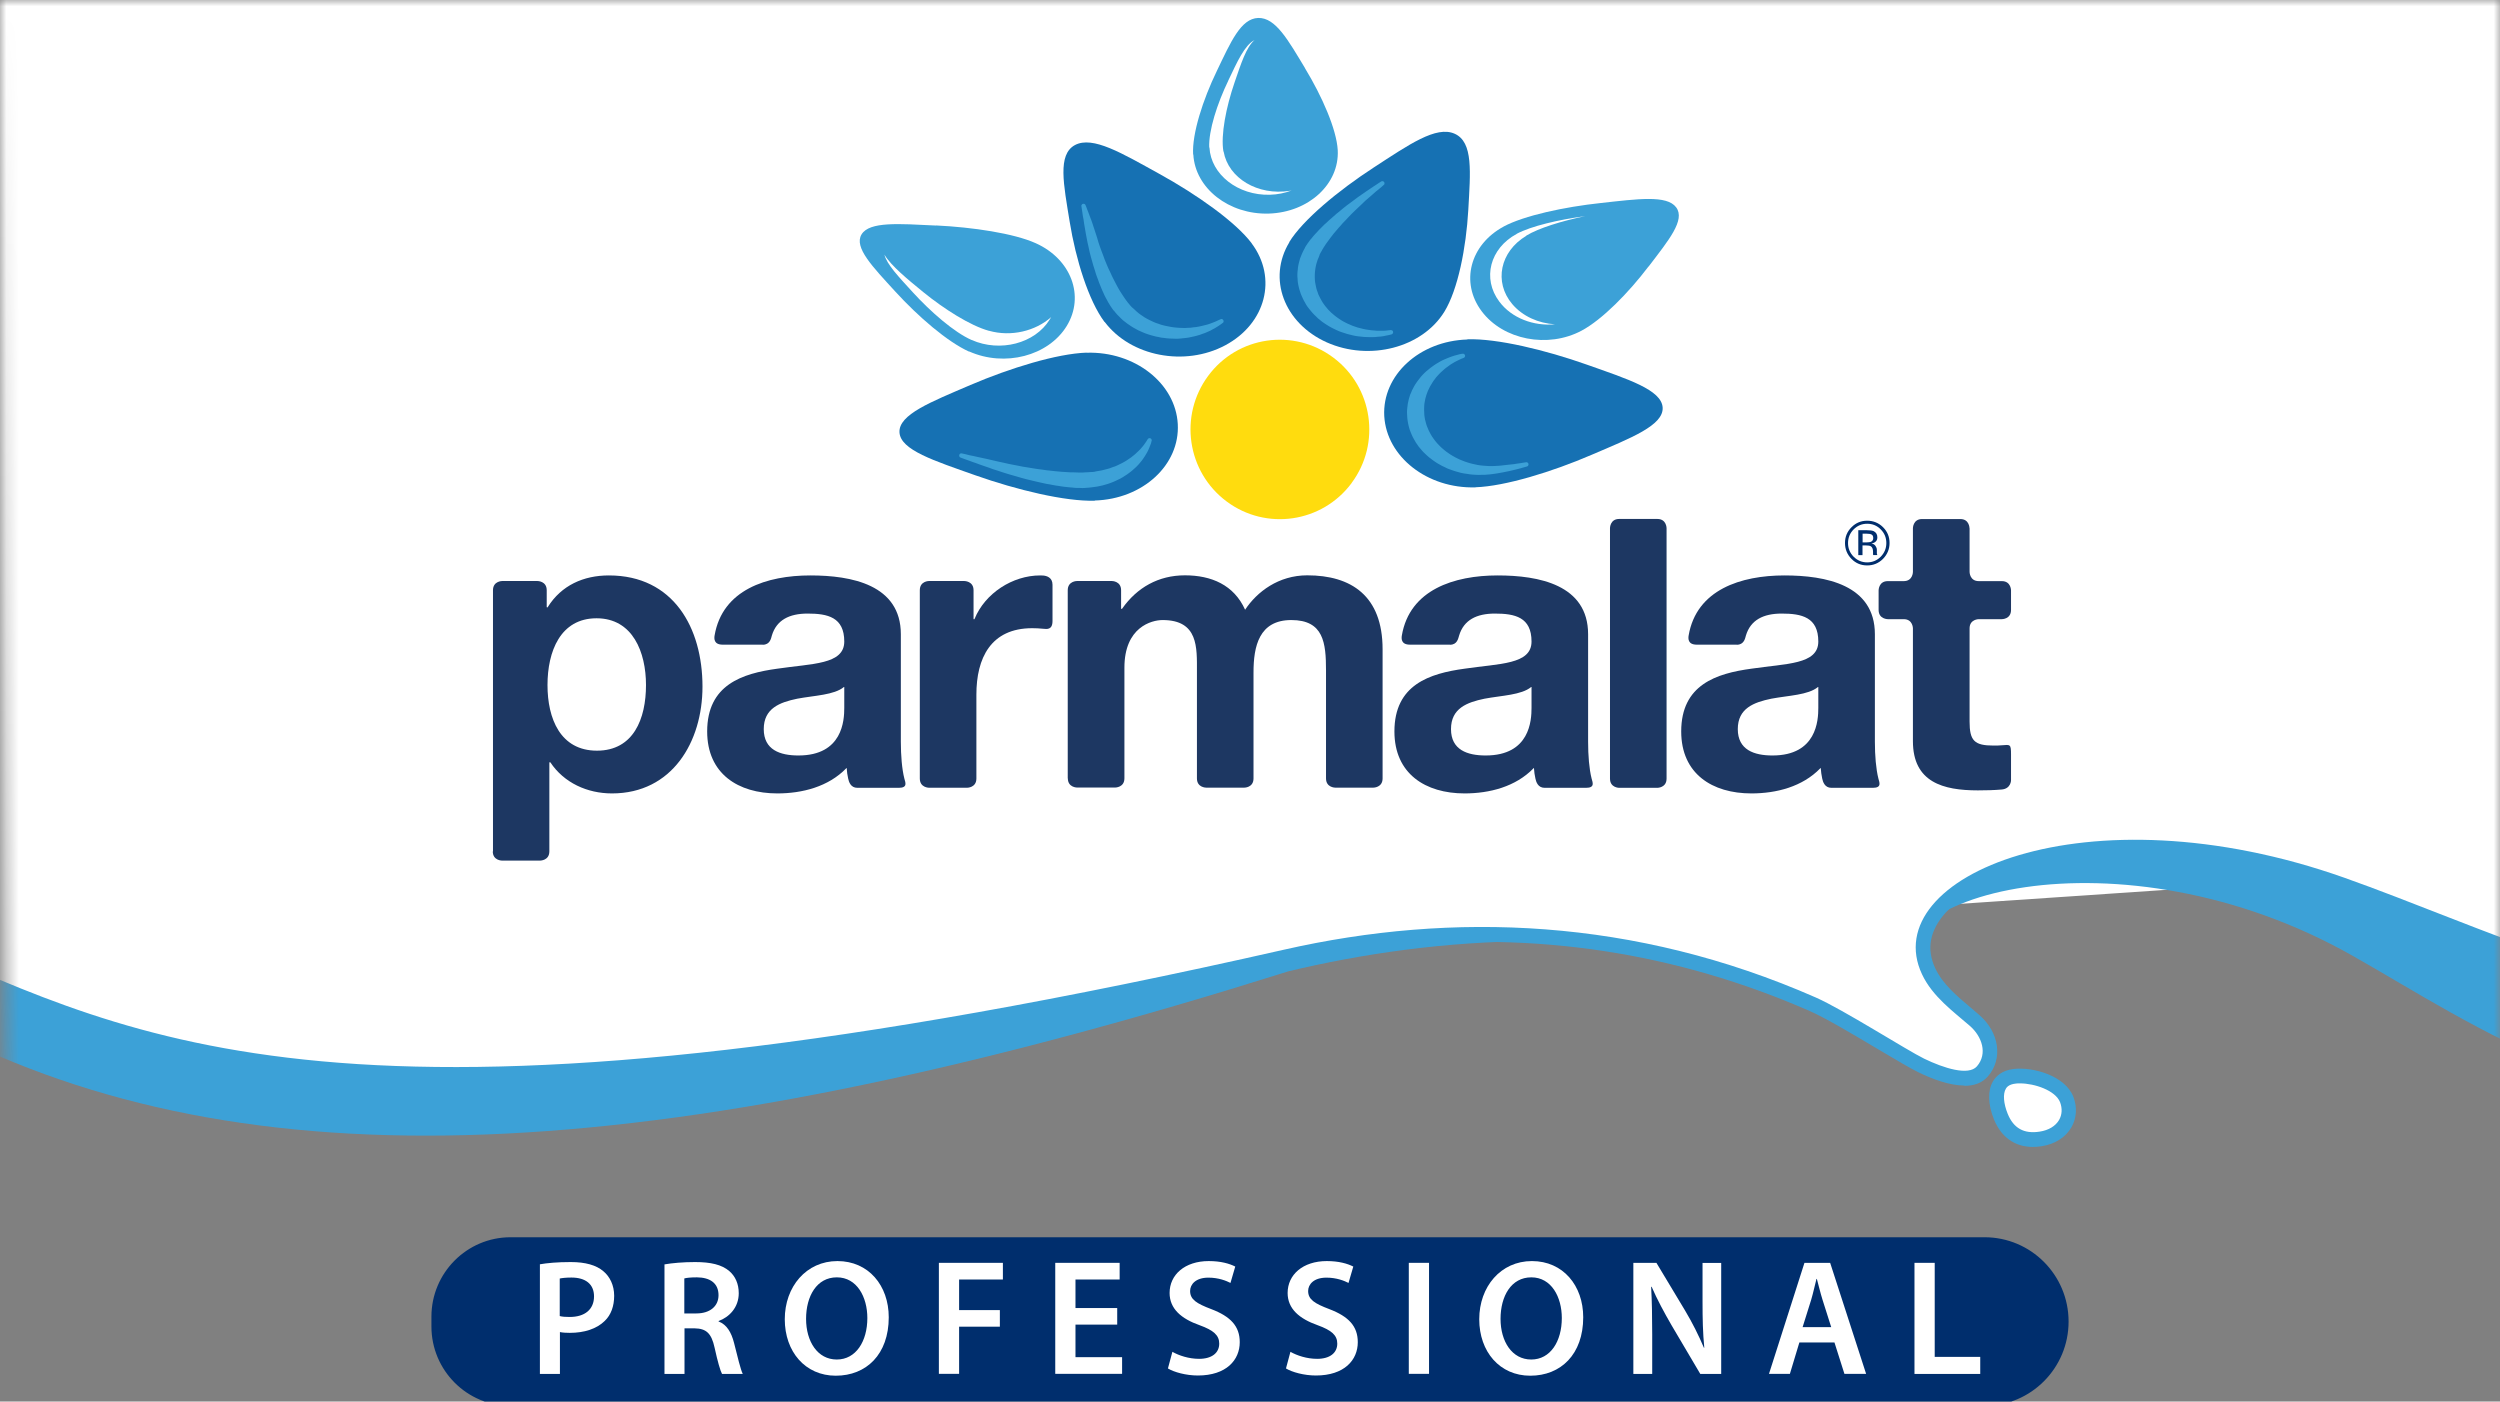 <svg width="198" height="111" viewBox="0 0 198 111" fill="none" xmlns="http://www.w3.org/2000/svg">
<rect x="0" y="0" width="198" height="111" fill="#808080" stroke="none"/>
<path d="M40.438 97.99H157.176C160.852 97.99 163.832 100.98 163.832 104.669C163.832 108.358 160.852 111.348 157.176 111.348H40.438C36.978 111.348 34.169 108.529 34.169 105.057V104.281C34.169 100.809 36.978 97.99 40.438 97.99Z" fill="#002E6D"/>
<path d="M42.752 100.133C43.332 100.032 44.13 99.955 45.205 99.955C46.374 99.955 47.225 100.203 47.782 100.677C48.301 101.104 48.642 101.795 48.642 102.626C48.642 103.457 48.386 104.148 47.898 104.614C47.256 105.251 46.266 105.562 45.128 105.562C44.826 105.562 44.563 105.546 44.346 105.5V108.816H42.76V100.133H42.752ZM44.339 104.234C44.54 104.288 44.795 104.304 45.12 104.304C46.32 104.304 47.047 103.706 47.047 102.673C47.047 101.702 46.374 101.182 45.26 101.182C44.818 101.182 44.501 101.221 44.331 101.259V104.226L44.339 104.234Z" fill="white"/>
<path d="M52.619 100.141C53.23 100.032 54.12 99.955 55.049 99.955C56.303 99.955 57.162 100.164 57.75 100.661C58.23 101.065 58.509 101.671 58.509 102.424C58.509 103.558 57.742 104.327 56.914 104.622V104.661C57.549 104.902 57.92 105.508 58.137 106.362C58.416 107.465 58.656 108.474 58.826 108.816H57.185C57.046 108.56 56.837 107.838 56.597 106.742C56.349 105.593 55.931 105.22 55.018 105.205H54.213V108.816H52.627V100.141H52.619ZM54.206 104.024H55.15C56.233 104.024 56.907 103.45 56.907 102.58C56.907 101.624 56.233 101.174 55.196 101.166C54.685 101.166 54.368 101.205 54.198 101.252V104.032L54.206 104.024Z" fill="white"/>
<path d="M70.389 104.327C70.389 107.271 68.609 108.956 66.194 108.956C63.779 108.956 62.154 107.061 62.154 104.482C62.154 101.904 63.857 99.877 66.326 99.877C68.794 99.877 70.389 101.819 70.389 104.327ZM63.841 104.451C63.841 106.245 64.747 107.674 66.272 107.674C67.796 107.674 68.694 106.23 68.694 104.389C68.694 102.727 67.874 101.166 66.279 101.166C64.685 101.166 63.841 102.65 63.841 104.459V104.451Z" fill="white"/>
<path d="M74.359 100.017H79.429V101.337H75.961V103.76H79.189V105.073H75.961V108.808H74.359V100.017Z" fill="white"/>
<path d="M88.483 104.909H85.178V107.488H88.87V108.808H83.576V100.017H88.676V101.337H85.178V103.597H88.483V104.909Z" fill="white"/>
<path d="M92.848 107.061C93.367 107.356 94.148 107.62 94.969 107.62C95.99 107.62 96.563 107.139 96.563 106.416C96.563 105.756 96.122 105.36 95.007 104.956C93.56 104.444 92.632 103.659 92.632 102.401C92.632 100.964 93.831 99.877 95.735 99.877C96.687 99.877 97.376 100.079 97.832 100.312L97.453 101.609C97.136 101.446 96.524 101.189 95.704 101.189C94.69 101.189 94.257 101.733 94.257 102.246C94.257 102.921 94.768 103.24 95.936 103.683C97.461 104.265 98.188 105.034 98.188 106.3C98.188 107.713 97.128 108.94 94.868 108.94C93.939 108.94 92.98 108.676 92.5 108.381L92.856 107.053L92.848 107.061Z" fill="white"/>
<path d="M102.197 107.061C102.715 107.356 103.497 107.62 104.317 107.62C105.339 107.62 105.912 107.139 105.912 106.416C105.912 105.756 105.471 105.36 104.356 104.956C102.909 104.444 101.98 103.659 101.98 102.401C101.98 100.964 103.18 99.877 105.084 99.877C106.036 99.877 106.724 100.079 107.181 100.312L106.802 101.609C106.484 101.446 105.873 101.189 105.053 101.189C104.039 101.189 103.605 101.733 103.605 102.246C103.605 102.921 104.116 103.24 105.285 103.683C106.809 104.265 107.537 105.034 107.537 106.3C107.537 107.713 106.477 108.94 104.217 108.94C103.288 108.94 102.328 108.676 101.849 108.381L102.205 107.053L102.197 107.061Z" fill="white"/>
<path d="M113.179 100.017V108.808H111.577V100.017H113.179Z" fill="white"/>
<path d="M125.391 104.327C125.391 107.271 123.611 108.956 121.196 108.956C118.781 108.956 117.156 107.061 117.156 104.482C117.156 101.904 118.859 99.877 121.328 99.877C123.796 99.877 125.391 101.819 125.391 104.327ZM118.843 104.451C118.843 106.245 119.749 107.674 121.274 107.674C122.798 107.674 123.696 106.23 123.696 104.389C123.696 102.727 122.876 101.166 121.281 101.166C119.687 101.166 118.843 102.65 118.843 104.459V104.451Z" fill="white"/>
<path d="M129.361 108.808V100.017H131.188L133.455 103.791C134.036 104.762 134.547 105.787 134.949 106.742H134.98C134.864 105.57 134.841 104.436 134.841 103.092V100.024H136.319V108.816H134.663L132.38 104.948C131.822 103.985 131.242 102.913 130.809 101.912H130.77C130.832 103.061 130.855 104.226 130.855 105.671V108.816H129.377L129.361 108.808Z" fill="white"/>
<path d="M142.51 106.323L141.76 108.808H140.104L142.913 100.017H144.948L147.796 108.808H146.078L145.289 106.323H142.503H142.51ZM145.033 105.111L144.345 102.945C144.174 102.401 144.035 101.803 143.896 101.29H143.865C143.733 101.803 143.602 102.416 143.447 102.937L142.766 105.111H145.026H145.033Z" fill="white"/>
<path d="M151.627 100.017H153.229V107.465H156.835V108.816H151.627V100.024V100.017Z" fill="white"/>
<mask id="mask0_2084_2914" style="mask-type:luminance" maskUnits="userSpaceOnUse" x="0" y="0" width="198" height="109">
<path d="M198 108.956H0.58L0 0H198V108.956Z" fill="white"/>
</mask>
<g mask="url(#mask0_2084_2914)">
<path d="M101.716 75.218C103.774 74.752 105.856 74.371 107.961 74.076C108.178 73.968 108.403 73.859 108.619 73.758C111.73 72.298 115.012 71.327 118.262 70.255C123.37 68.57 128.54 67.18 133.834 66.248C139.205 65.3 144.645 64.772 150.101 64.679C152.81 64.632 155.527 64.695 158.235 64.873C159.512 64.959 160.797 65.036 162.074 65.176C163.235 65.3 164.396 65.518 165.433 66.077C165.766 66.256 165.471 66.76 165.139 66.582C164.628 66.302 164.078 66.116 163.513 65.992C162.306 65.712 161.06 65.673 159.837 65.572C158.522 65.463 157.198 65.386 155.875 65.331C153.228 65.223 150.581 65.223 147.934 65.324C142.579 65.525 137.239 66.155 131.984 67.188C129.368 67.7 126.775 68.314 124.206 69.028C121.977 69.65 119.787 70.38 117.589 71.086C114.989 71.925 112.373 72.748 109.865 73.836C120.839 72.616 132.348 73.952 143.833 79C145.976 79.94 151.046 83.179 152.415 83.847C153.971 84.6 155.929 85.221 156.595 84.452C157.461 83.451 156.997 82.084 156.03 81.245C154.745 80.126 153.073 78.93 152.245 77.16C148.631 69.463 165.177 62.256 185.702 69.517" fill="white"/>
<path d="M155.573 85.975C154.405 85.975 153.035 85.462 151.89 84.903C151.301 84.616 150.218 83.971 148.84 83.156C146.936 82.022 144.576 80.616 143.345 80.08C132.758 75.436 121.529 73.727 109.974 75.008L108.109 75.242C106.066 75.521 103.999 75.902 101.964 76.36L101.453 74.084C103.496 73.618 105.563 73.238 107.606 72.95C107.776 72.865 107.946 72.787 108.117 72.71C110.771 71.459 113.565 70.558 116.274 69.681C116.815 69.502 117.349 69.331 117.891 69.153C123.479 67.312 128.626 65.984 133.625 65.106C139.081 64.143 144.615 63.615 150.071 63.522C152.818 63.483 155.589 63.545 158.298 63.716C159.59 63.801 160.898 63.887 162.19 64.027C163.351 64.151 164.706 64.376 165.975 65.067C166.153 65.161 166.3 65.293 166.424 65.44C172.073 65.06 178.83 65.883 186.066 68.446L185.292 70.644C169.744 65.137 157.694 68.283 154.103 72.275C152.834 73.68 152.555 75.164 153.275 76.694C153.855 77.936 154.993 78.892 156.084 79.808C156.324 80.01 156.556 80.204 156.773 80.398C158.352 81.781 158.646 83.862 157.446 85.245C156.982 85.788 156.316 85.998 155.573 85.998V85.975ZM117.736 72.259C126.884 72.306 135.784 74.209 144.282 77.936C145.636 78.534 147.974 79.917 150.024 81.144C151.247 81.874 152.4 82.558 152.903 82.806C154.482 83.575 155.457 83.691 155.744 83.637C156.084 83.148 155.651 82.472 155.248 82.13C155.039 81.944 154.815 81.758 154.591 81.571C153.368 80.538 151.975 79.373 151.17 77.665C150.048 75.28 150.473 72.803 152.377 70.69C153.871 69.036 156.239 67.646 159.281 66.691C158.182 66.605 157.044 66.535 155.813 66.489C153.221 66.388 150.582 66.38 147.966 66.481C142.695 66.683 137.394 67.304 132.193 68.322C129.608 68.826 127.023 69.44 124.5 70.147C122.72 70.644 120.917 71.226 119.176 71.793L117.736 72.259Z" fill="#3CA1D7"/>
<path d="M163.684 87.078C163.135 85.68 160.813 85.097 159.575 85.237C157.872 85.431 157.919 87.078 158.46 88.429C159.002 89.78 160.047 90.448 161.618 90.2C163.413 89.928 164.226 88.468 163.684 87.078Z" fill="white"/>
<path d="M161.006 90.837C159.582 90.837 158.499 90.076 157.918 88.647C157.438 87.458 157.415 86.363 157.849 85.633C158.081 85.245 158.553 84.763 159.497 84.662C161.014 84.492 163.552 85.183 164.21 86.868C164.527 87.684 164.473 88.561 164.055 89.284C163.591 90.084 162.755 90.619 161.687 90.782C161.447 90.821 161.215 90.837 160.991 90.837H161.006ZM159.977 85.804C159.861 85.804 159.745 85.804 159.644 85.82C159.064 85.882 158.909 86.146 158.862 86.231C158.622 86.635 158.677 87.388 159.009 88.212C159.474 89.361 160.302 89.819 161.54 89.625C162.252 89.516 162.794 89.19 163.08 88.701C163.32 88.282 163.343 87.785 163.158 87.295C162.786 86.356 161.13 85.804 159.985 85.804H159.977Z" fill="#3CA1D7"/>
<path d="M101.979 76.943C113.735 74.116 128.819 73.044 142.27 77.929L141.256 37.357H-5.178V81.276C-4.659 81.517 -4.141 81.766 -3.622 82.022C20.95 94.138 53.246 92.281 101.972 76.95L101.979 76.943Z" fill="#3CA1D7"/>
<path d="M203.518 84.771V37.349H145.319L146.712 79.606C149.057 79.808 151.511 79.505 150.961 78.333C147.401 70.753 167.926 65.285 186.291 75.677C191.252 78.48 196.506 81.929 203.518 84.771Z" fill="#3CA1D7"/>
<path d="M-5.178 -4.667V75.366C12.638 83.218 30.748 91.326 101.709 75.211C115.059 72.182 129.454 72.694 143.81 79.001C145.954 79.941 151.023 83.179 152.393 83.847C153.948 84.6 155.906 85.222 156.572 84.453C157.439 83.451 156.974 82.084 156.007 81.245C154.722 80.127 153.05 78.931 152.222 77.16C148.608 69.463 165.155 62.256 185.679 69.518C190.918 71.374 196.684 73.859 203.518 76.22V-4.667H-5.178Z" fill="white"/>
<path d="M39.044 67.429V46.747C39.044 46.017 39.771 46.017 39.771 46.017H42.573C42.573 46.017 43.3 46.017 43.3 46.747V48.083L43.331 48.114C43.355 48.114 43.378 48.091 43.386 48.075C44.461 46.359 46.218 45.574 48.222 45.574C53.338 45.574 55.637 49.721 55.637 54.381C55.637 58.754 53.237 62.839 48.47 62.839C46.512 62.839 44.67 62 43.594 60.385C43.594 60.385 43.587 60.369 43.556 60.369H43.54C43.54 60.369 43.509 60.369 43.509 60.408V67.429C43.509 68.159 42.782 68.159 42.782 68.159H39.756C39.756 68.159 39.028 68.159 39.028 67.429H39.044ZM51.163 54.257C51.163 51.663 50.119 48.968 47.247 48.968C44.376 48.968 43.362 51.601 43.362 54.257C43.362 56.913 44.376 59.453 47.278 59.453C50.181 59.453 51.163 56.921 51.163 54.257Z" fill="#1D3762"/>
<path d="M60.404 51.057H57.238C56.519 51.057 56.557 50.56 56.596 50.327C57.215 46.7 60.744 45.574 64.18 45.574C67.431 45.574 71.347 46.304 71.347 50.234V58.754C71.347 59.826 71.432 60.905 71.626 61.666C71.703 61.962 71.912 62.396 71.184 62.396H67.903C67.369 62.396 67.23 61.915 67.175 61.666C67.114 61.395 67.075 61.123 67.059 60.843C67.059 60.804 67.036 60.835 67.028 60.843C65.612 62.311 63.538 62.839 61.565 62.839C58.469 62.839 56.008 61.286 56.008 57.931C56.008 54.226 58.786 53.341 61.565 52.96C64.312 52.548 66.866 52.642 66.866 50.809C66.866 48.875 65.543 48.595 63.964 48.595C62.517 48.595 61.503 49.1 61.131 50.335C61.069 50.553 60.992 51.065 60.404 51.065V51.057ZM66.866 54.413C66.866 54.413 66.843 54.405 66.835 54.413C66.061 55.049 64.513 55.08 63.143 55.337C61.758 55.624 60.489 56.098 60.489 57.744C60.489 59.391 61.781 59.834 63.236 59.834C66.742 59.834 66.866 57.045 66.866 56.067V54.42V54.413Z" fill="#1D3762"/>
<path d="M114.834 51.057H111.669C110.949 51.057 110.988 50.56 111.027 50.327C111.646 46.7 115.175 45.574 118.611 45.574C121.862 45.574 125.778 46.304 125.778 50.234V58.754C125.778 59.826 125.863 60.905 126.056 61.666C126.134 61.962 126.343 62.396 125.615 62.396H122.334C121.8 62.396 121.66 61.915 121.606 61.666C121.544 61.395 121.506 61.123 121.49 60.843C121.49 60.804 121.467 60.835 121.459 60.843C120.043 62.311 117.969 62.839 115.995 62.839C112.9 62.839 110.438 61.286 110.438 57.931C110.438 54.226 113.217 53.341 115.995 52.96C118.743 52.548 121.297 52.642 121.297 50.809C121.297 48.875 119.973 48.595 118.394 48.595C116.947 48.595 115.933 49.1 115.562 50.335C115.492 50.553 115.423 51.065 114.834 51.065V51.057ZM121.297 54.413C121.297 54.413 121.273 54.405 121.266 54.413C120.492 55.049 118.944 55.08 117.574 55.337C116.189 55.624 114.919 56.098 114.919 57.744C114.919 59.391 116.212 59.834 117.667 59.834C121.173 59.834 121.297 57.045 121.297 56.067V54.42V54.413Z" fill="#1D3762"/>
<path d="M137.548 51.057H134.383C133.663 51.057 133.702 50.56 133.741 50.327C134.36 46.7 137.889 45.574 141.325 45.574C144.575 45.574 148.491 46.304 148.491 50.234V58.754C148.491 59.826 148.577 60.905 148.77 61.666C148.847 61.962 149.056 62.396 148.329 62.396H145.048C144.514 62.396 144.374 61.915 144.32 61.666C144.266 61.395 144.219 61.123 144.204 60.843C144.204 60.804 144.181 60.835 144.173 60.843C142.757 62.311 140.69 62.839 138.709 62.839C135.613 62.839 133.152 61.286 133.152 57.931C133.152 54.226 135.931 53.341 138.709 52.96C141.457 52.548 144.01 52.642 144.01 50.809C144.01 48.875 142.687 48.595 141.108 48.595C139.661 48.595 138.647 49.1 138.276 50.335C138.214 50.553 138.136 51.065 137.548 51.065V51.057ZM144.01 54.413C144.01 54.413 143.987 54.405 143.979 54.413C143.213 55.049 141.658 55.08 140.288 55.337C138.903 55.624 137.633 56.098 137.633 57.744C137.633 59.391 138.926 59.834 140.381 59.834C143.887 59.834 144.01 57.045 144.01 56.067V54.42V54.413Z" fill="#1D3762"/>
<path d="M72.849 61.666V46.747C72.849 46.017 73.568 46.017 73.568 46.017H76.378C76.378 46.017 77.105 46.017 77.105 46.747V49.023L77.136 49.054C77.159 49.054 77.183 49.03 77.183 49.023C78.011 46.98 80.209 45.574 82.376 45.574C82.453 45.574 82.538 45.574 82.623 45.582C82.879 45.605 83.359 45.722 83.359 46.312V49.178C83.359 49.908 82.902 49.822 82.631 49.799C82.337 49.768 82.027 49.753 81.749 49.753C78.467 49.753 77.33 52.129 77.33 55.011V61.659C77.33 62.389 76.602 62.389 76.602 62.389H73.576C73.576 62.389 72.849 62.389 72.849 61.659V61.666Z" fill="#1D3762"/>
<path d="M84.565 61.666V46.747C84.565 46.017 85.293 46.017 85.293 46.017H88.064C88.064 46.017 88.791 46.017 88.791 46.747V48.199L88.822 48.23C88.861 48.23 88.876 48.207 88.884 48.191C90.052 46.537 91.747 45.566 93.845 45.566C95.942 45.566 97.73 46.328 98.612 48.292C99.556 46.863 101.267 45.566 103.534 45.566C107.009 45.566 109.501 47.182 109.501 51.422V61.651C109.501 62.381 108.774 62.381 108.774 62.381H105.748C105.748 62.381 105.02 62.381 105.02 61.651V53.1C105.02 50.917 104.834 49.108 102.273 49.108C99.711 49.108 99.278 51.197 99.278 53.255V61.651C99.278 62.389 98.55 62.381 98.55 62.381H95.524C95.524 62.381 94.797 62.381 94.797 61.651V53.193C94.797 51.29 94.921 49.108 92.08 49.108C91.198 49.108 89.054 49.675 89.054 52.875V61.643C89.054 62.373 88.327 62.373 88.327 62.373H85.301C85.301 62.373 84.573 62.373 84.573 61.643L84.565 61.666Z" fill="#1D3762"/>
<path d="M127.511 61.666V41.831C127.511 41.831 127.511 41.101 128.238 41.101H131.264C131.992 41.101 131.992 41.831 131.992 41.831V61.666C131.992 62.396 131.264 62.396 131.264 62.396H128.238C128.238 62.396 127.511 62.396 127.511 61.666Z" fill="#1D3762"/>
<path d="M155.991 41.838V45.294C155.991 45.294 155.991 46.025 156.719 46.025H158.545C159.273 46.025 159.273 46.755 159.273 46.755V48.308C159.273 49.046 158.545 49.038 158.545 49.038H156.719C156.719 49.038 155.991 49.038 155.991 49.768V57.146C155.991 58.668 156.371 59.049 157.887 59.049C158.112 59.049 158.329 59.049 158.545 59.026C159.219 58.971 159.273 58.932 159.273 59.756V61.798C159.273 61.798 159.273 62.458 158.545 62.528C157.942 62.583 157.276 62.598 156.649 62.598C153.902 62.598 151.503 61.961 151.503 58.7V49.768C151.503 49.768 151.503 49.038 150.775 49.038H149.514C149.514 49.038 148.786 49.038 148.786 48.308V46.755C148.786 46.755 148.786 46.025 149.514 46.025H150.775C151.503 46.025 151.503 45.294 151.503 45.294V41.838C151.503 41.838 151.503 41.108 152.23 41.108H155.256C155.984 41.108 155.984 41.838 155.984 41.838H155.991Z" fill="#1D3762"/>
<path d="M114.393 24.69C115.469 22.942 116.119 19.618 116.289 16.628C116.452 13.646 116.699 11.261 115.213 10.594C113.743 9.933 111.576 11.463 108.79 13.273C106.004 15.083 103.171 17.428 102.103 19.183H102.119C100.37 22.049 101.693 25.591 105.075 27.113C108.465 28.627 112.636 27.54 114.393 24.69Z" fill="#1671B3"/>
<path d="M99.139 19.276C97.878 17.591 94.805 15.416 91.834 13.778C88.862 12.139 86.548 10.741 85.139 11.487C83.738 12.24 84.241 14.609 84.721 17.576C85.201 20.542 86.215 23.812 87.476 25.497H87.492C89.55 28.231 93.83 29.062 97.042 27.346C100.254 25.629 101.19 22.018 99.132 19.276H99.139Z" fill="#1671B3"/>
<path d="M86.06 27.929C83.722 28.006 79.992 29.148 76.858 30.492C73.731 31.835 71.162 32.829 71.239 34.243C71.316 35.649 73.986 36.487 77.252 37.645C80.526 38.802 84.365 39.726 86.702 39.656V39.641C90.51 39.532 93.458 36.821 93.28 33.583C93.102 30.352 89.875 27.82 86.06 27.936V27.929Z" fill="#1671B3"/>
<path d="M116.854 38.592C119.191 38.514 122.921 37.373 126.056 36.021C129.19 34.678 131.759 33.691 131.682 32.278C131.597 30.872 128.935 30.033 125.669 28.876C122.403 27.719 118.556 26.795 116.219 26.872V26.888C112.411 27.004 109.463 29.715 109.633 32.953C109.819 36.184 113.046 38.708 116.854 38.6V38.592Z" fill="#1671B3"/>
<path d="M103.364 5.406C102.025 3.192 101.035 1.383 99.649 1.422C98.272 1.468 97.475 3.324 96.376 5.615C95.269 7.899 94.402 10.594 94.495 12.232H94.511C94.658 14.912 97.335 17.009 100.493 16.916C103.651 16.815 106.088 14.57 105.949 11.891C105.856 10.244 104.703 7.619 103.357 5.406H103.364Z" fill="#3CA1D7"/>
<path d="M74.126 17.863C71.2 17.723 68.871 17.529 68.236 18.562C67.609 19.595 69.118 21.133 70.914 23.098C72.717 25.07 75.031 27.074 76.757 27.851V27.835C79.574 29.093 83.026 28.192 84.481 25.824C85.936 23.455 84.837 20.519 82.028 19.261C80.302 18.484 77.051 17.995 74.126 17.855V17.863Z" fill="#3CA1D7"/>
<path d="M130.576 21.102C132.154 19.028 133.501 17.42 132.75 16.419C132.015 15.432 129.701 15.758 126.799 16.077C123.904 16.387 120.708 17.071 119.075 17.948H119.083C116.42 19.385 115.639 22.375 117.349 24.651C119.052 26.927 122.596 27.61 125.259 26.189C126.892 25.319 128.989 23.183 130.56 21.109L130.576 21.102Z" fill="#3CA1D7"/>
<path fill-rule="evenodd" clip-rule="evenodd" d="M97.282 6.384C96.399 8.209 95.71 10.361 95.772 11.681H95.788C95.904 13.825 98.048 15.494 100.571 15.424C101.19 15.409 101.77 15.285 102.304 15.083C102.25 15.098 102.196 15.106 102.142 15.114C99.619 15.51 97.282 14.12 96.91 11.999H96.895C96.67 10.702 97.111 8.473 97.777 6.532C98.295 5.025 98.698 3.744 99.363 3.169C98.566 3.588 98.001 4.87 97.274 6.392L97.282 6.384Z" fill="white"/>
<path fill-rule="evenodd" clip-rule="evenodd" d="M78.312 26.197C76.85 25.793 74.775 24.48 73.127 23.137C71.935 22.166 70.565 21.047 70.047 20.17C70.233 20.939 71.184 21.933 72.276 23.129C73.715 24.706 75.573 26.321 76.95 26.927H76.958C79.21 27.921 81.965 27.206 83.134 25.311C83.173 25.241 83.204 25.179 83.25 25.117C82.004 26.22 80.085 26.694 78.328 26.197H78.312Z" fill="white"/>
<path fill-rule="evenodd" clip-rule="evenodd" d="M120.12 18.523H120.128C117.999 19.665 117.38 22.065 118.742 23.882C119.717 25.195 121.467 25.847 123.154 25.684C121.846 25.606 120.592 25.055 119.764 24.076C118.301 22.337 118.804 19.921 120.878 18.679V18.663C121.884 18.057 123.688 17.506 125.545 17.118C123.448 17.397 121.281 17.902 120.112 18.523H120.12Z" fill="white"/>
<path d="M107.049 38.258C104.711 41.403 100.277 42.056 97.142 39.71C94 37.365 93.358 32.914 95.687 29.769C98.017 26.616 102.451 25.971 105.594 28.317C108.728 30.654 109.386 35.105 107.049 38.25V38.258Z" fill="#FFDC0E"/>
<path fill-rule="evenodd" clip-rule="evenodd" d="M102.962 20.48L103.032 20.302L103.101 20.131L103.179 19.96L103.264 19.789L103.357 19.618L103.364 19.587L103.388 19.548L103.473 19.416L103.566 19.276L103.674 19.129L103.774 18.989L103.898 18.849L104.022 18.694L104.154 18.546L104.293 18.399L104.432 18.244L104.579 18.096L104.734 17.941L104.897 17.778L105.067 17.63L105.229 17.475L105.407 17.319L105.585 17.164L105.849 16.931L106.119 16.713L106.398 16.481L106.684 16.255L106.979 16.038L107.273 15.82L107.574 15.595L107.876 15.386L108.178 15.176L108.488 14.966L108.79 14.764L109.006 14.624L109.215 14.485L109.385 14.376L109.416 14.36L109.455 14.352H109.494H109.532L109.563 14.368L109.594 14.391L109.618 14.415L109.641 14.454L109.649 14.485V14.523V14.562L109.641 14.593L109.618 14.624L109.587 14.648L109.409 14.811L109.231 14.958L108.944 15.191L108.673 15.432L108.395 15.673L108.116 15.914L107.853 16.17L107.59 16.418L107.319 16.675L107.064 16.923L106.816 17.18L106.576 17.436L106.336 17.684L106.189 17.855L106.042 18.018L105.895 18.189L105.756 18.352L105.616 18.515L105.493 18.678L105.369 18.834L105.253 18.997L105.137 19.152L105.028 19.3L104.928 19.455L104.835 19.595L104.742 19.75L104.665 19.89L104.587 20.022L104.517 20.162L104.51 20.193L104.502 20.224L104.432 20.403L104.355 20.581L104.301 20.752L104.247 20.931L104.208 21.109L104.177 21.28L104.154 21.459L104.138 21.63L104.131 21.801V21.979L104.138 22.158L104.154 22.329L104.185 22.5L104.216 22.663L104.254 22.834L104.301 22.997L104.363 23.16L104.417 23.323L104.494 23.478L104.572 23.634L104.657 23.789L104.742 23.936L104.843 24.084L104.951 24.232L105.067 24.371L105.183 24.511L105.315 24.643L105.446 24.775L105.585 24.892L105.733 25.016L105.887 25.132L106.042 25.241L106.205 25.35L106.375 25.451L106.553 25.544L106.739 25.637L106.924 25.715L107.118 25.8L107.319 25.87L107.528 25.94L107.745 25.994L107.961 26.049L108.178 26.095L108.395 26.127L108.619 26.158L108.836 26.173L109.053 26.196H109.277H109.494L109.71 26.189L109.927 26.165L110.136 26.142H110.175L110.214 26.158L110.252 26.165L110.283 26.189L110.306 26.212L110.322 26.243L110.33 26.282L110.337 26.321L110.33 26.352L110.314 26.391L110.299 26.422L110.275 26.445L110.244 26.468L110.206 26.484L109.997 26.538L109.788 26.577L109.571 26.624L109.354 26.655L109.13 26.67L108.921 26.694L108.697 26.701H108.472L108.256 26.694L108.031 26.686L107.807 26.662L107.582 26.639L107.365 26.608L107.141 26.561L106.924 26.507L106.708 26.453L106.491 26.383L106.274 26.313L106.058 26.235L105.849 26.142L105.64 26.041L105.438 25.94L105.245 25.831L105.059 25.715L104.881 25.598L104.703 25.474L104.541 25.342L104.378 25.21L104.231 25.062L104.084 24.923L103.945 24.775L103.813 24.62L103.689 24.465L103.566 24.309L103.457 24.146L103.357 23.967L103.264 23.804L103.179 23.626L103.101 23.455L103.024 23.276L102.97 23.105L102.915 22.942L102.869 22.764L102.83 22.593L102.799 22.422L102.776 22.243L102.768 22.072L102.753 21.886V21.715L102.761 21.537L102.784 21.358L102.799 21.179L102.83 21.001L102.869 20.83" fill="#3CA1D7"/>
<path fill-rule="evenodd" clip-rule="evenodd" d="M89.271 25.622L89.109 25.498L88.939 25.366L88.791 25.226L88.644 25.078L88.497 24.931L88.358 24.776L88.227 24.605L88.195 24.589L88.172 24.558L88.072 24.418L87.971 24.271L87.871 24.108L87.77 23.945L87.677 23.766L87.576 23.587L87.484 23.409L87.398 23.214L87.305 23.012L87.22 22.811L87.135 22.601L87.05 22.391L86.973 22.174L86.888 21.948L86.81 21.731L86.702 21.381L86.594 21.04L86.493 20.683L86.392 20.325L86.299 19.96L86.222 19.603L86.137 19.23L86.067 18.873L85.998 18.508L85.936 18.143L85.897 17.918L85.858 17.685L85.82 17.405L85.765 17.125L85.727 16.854L85.688 16.597L85.649 16.341L85.642 16.294L85.649 16.263L85.665 16.232L85.688 16.201L85.711 16.17L85.742 16.155L85.773 16.139H85.812H85.843L85.882 16.155L85.912 16.163L85.936 16.186L85.959 16.217L85.974 16.248L86.036 16.395L86.091 16.551L86.199 16.823L86.299 17.094L86.408 17.374L86.508 17.654L86.601 17.941L86.694 18.221L86.787 18.508L86.895 18.842L86.996 19.191L87.112 19.533L87.236 19.875L87.367 20.217L87.491 20.558L87.631 20.9L87.77 21.226L87.925 21.552L88.072 21.871L88.18 22.088L88.288 22.298L88.397 22.508L88.505 22.71L88.614 22.904L88.73 23.098L88.846 23.276L88.962 23.455L89.078 23.626L89.194 23.789L89.31 23.945L89.426 24.084L89.542 24.224L89.666 24.356L89.697 24.372L89.72 24.395L89.867 24.527L90.014 24.667L90.169 24.799L90.324 24.915L90.486 25.024L90.657 25.14L90.835 25.241L91.013 25.335L91.191 25.42L91.376 25.506L91.562 25.583L91.756 25.645L91.949 25.715L92.15 25.77L92.352 25.816L92.553 25.855L92.754 25.894L92.963 25.925L93.18 25.948L93.404 25.964L93.621 25.971L93.845 25.979L94.07 25.964L94.294 25.956L94.511 25.925L94.735 25.902L94.96 25.863L95.176 25.816L95.393 25.762L95.617 25.707L95.826 25.638L96.035 25.56L96.252 25.474L96.453 25.381L96.662 25.288L96.693 25.273L96.732 25.265H96.763L96.802 25.273L96.832 25.296L96.856 25.319L96.879 25.342L96.894 25.381L96.91 25.412V25.451L96.902 25.482L96.894 25.513L96.871 25.552L96.84 25.575L96.693 25.684L96.538 25.793L96.376 25.894L96.213 25.995L96.035 26.088L95.842 26.197L95.641 26.282L95.432 26.375L95.223 26.445L95.014 26.523L94.797 26.585L94.588 26.639L94.371 26.686L94.155 26.733L93.938 26.764L93.721 26.787L93.505 26.81L93.28 26.826H93.064L92.847 26.818L92.622 26.81L92.413 26.795L92.189 26.764L91.972 26.74L91.763 26.694L91.554 26.655L91.345 26.601L91.144 26.546L90.943 26.484L90.742 26.414L90.548 26.337L90.355 26.251L90.161 26.166L89.976 26.065L89.79 25.964L89.612 25.855" fill="#3CA1D7"/>
<path fill-rule="evenodd" clip-rule="evenodd" d="M81.261 37.947L80.89 37.846L80.518 37.737L80.139 37.629L79.768 37.52L79.396 37.403L79.025 37.279L78.653 37.163L78.297 37.031L78.042 36.945L77.794 36.86L77.531 36.767L77.283 36.673L77.028 36.588L76.78 36.495L76.54 36.409L76.301 36.324L76.076 36.238L76.037 36.223L76.014 36.2L75.991 36.161L75.975 36.138L75.968 36.099V36.068L75.975 36.029L75.991 35.99L76.007 35.959L76.037 35.936L76.068 35.92L76.099 35.904H76.138L76.177 35.912L76.471 35.974L76.773 36.052L77.082 36.114L77.392 36.184L77.717 36.254L78.189 36.355L78.653 36.464L79.125 36.572L79.497 36.65L79.868 36.736L80.255 36.813L80.627 36.883L81.014 36.961L81.401 37.023L81.78 37.085L82.167 37.147L82.538 37.194L82.918 37.248L83.289 37.287L83.552 37.318L83.815 37.341L84.071 37.365L84.318 37.38L84.566 37.396L84.814 37.411H85.046L85.278 37.419L85.51 37.427H85.727L85.944 37.411L86.153 37.403L86.354 37.388L86.547 37.38L86.733 37.357L86.741 37.349L86.764 37.341L86.795 37.334L87.027 37.295L87.251 37.256L87.468 37.202L87.685 37.147L87.902 37.085L88.103 37.007L88.312 36.937L88.505 36.852L88.699 36.759L88.885 36.666L89.07 36.565L89.248 36.456L89.418 36.339L89.589 36.223L89.744 36.099L89.906 35.967L90.045 35.835L90.192 35.695L90.332 35.555L90.456 35.407L90.579 35.26L90.688 35.105L90.796 34.949L90.897 34.786L90.92 34.763L90.943 34.732L90.974 34.716L91.005 34.708L91.036 34.701L91.067 34.708H91.098L91.129 34.724L91.152 34.739L91.175 34.763L91.191 34.786L91.206 34.817L91.214 34.848L91.222 34.879L91.206 34.918L91.16 35.112L91.09 35.291L91.02 35.47L90.943 35.648L90.858 35.819L90.757 35.99L90.657 36.153L90.548 36.316L90.432 36.479L90.308 36.627L90.177 36.782L90.038 36.93L89.898 37.062L89.751 37.194L89.597 37.326L89.434 37.45L89.264 37.574L89.094 37.683L88.915 37.8L88.737 37.901L88.544 37.994L88.35 38.087L88.157 38.172L87.956 38.25L87.755 38.32L87.546 38.382L87.329 38.444L87.112 38.491L86.895 38.537L86.671 38.568L86.447 38.599L86.215 38.623L85.982 38.638L85.951 38.646H85.92L85.735 38.654L85.549 38.646H85.348L85.147 38.638L84.938 38.615L84.729 38.599L84.512 38.576L84.287 38.553L84.063 38.522L83.831 38.483L83.599 38.452L83.351 38.405L83.111 38.359L82.871 38.32L82.624 38.266L82.376 38.211L82.004 38.126" fill="#3CA1D7"/>
<path fill-rule="evenodd" clip-rule="evenodd" d="M111.437 32.736V32.541L111.452 32.355L111.475 32.161L111.498 31.975L111.537 31.796L111.576 31.617L111.63 31.439L111.684 31.26L111.762 31.089L111.831 30.918L111.916 30.755L112.001 30.592L112.094 30.437L112.203 30.274L112.311 30.126L112.427 29.979L112.543 29.831L112.675 29.683L112.806 29.551L112.946 29.419L113.1 29.295L113.247 29.171L113.402 29.054L113.565 28.938L113.727 28.829L113.898 28.728L114.068 28.627L114.246 28.534L114.439 28.449L114.625 28.371L114.819 28.293L115.012 28.223L115.206 28.161L115.414 28.107L115.616 28.052L115.832 28.014H115.863H115.902L115.933 28.029L115.964 28.045L115.987 28.068L116.01 28.099L116.026 28.138L116.034 28.169V28.208L116.018 28.247L116.003 28.278L115.987 28.309L115.948 28.324L115.918 28.348L115.732 28.418L115.554 28.503L115.376 28.588L115.198 28.682L115.028 28.783L114.865 28.884L114.71 29L114.548 29.116L114.401 29.233L114.261 29.357L114.122 29.482L113.99 29.614L113.867 29.746L113.743 29.885L113.634 30.033L113.526 30.173L113.433 30.32L113.34 30.476L113.247 30.631L113.17 30.794L113.093 30.949L113.031 31.113L112.969 31.283L112.922 31.447L112.876 31.617L112.845 31.796L112.814 31.967L112.799 32.145L112.791 32.316V32.503L112.799 32.674L112.806 32.86L112.83 33.039L112.861 33.225L112.907 33.396L112.953 33.575L113.008 33.745L113.077 33.908L113.147 34.079L113.232 34.242L113.317 34.406L113.41 34.561L113.511 34.708L113.619 34.856L113.735 35.004L113.851 35.136L113.983 35.275L114.114 35.407L114.254 35.532L114.401 35.656L114.548 35.772L114.702 35.881L114.873 35.998L115.051 36.106L115.229 36.207L115.414 36.3L115.608 36.394L115.801 36.471L115.995 36.549L116.204 36.619L116.405 36.681L116.614 36.735L116.831 36.782L117.047 36.829L117.264 36.86L117.489 36.883L117.713 36.898L117.945 36.914H118.17L118.402 36.906L118.642 36.891H118.673L118.866 36.875L119.06 36.852L119.261 36.829L119.478 36.805L119.694 36.782L119.911 36.759L120.143 36.72L120.375 36.689L120.615 36.65L120.863 36.611H120.894H120.933L120.971 36.627L120.994 36.65L121.025 36.673L121.041 36.704L121.056 36.743V36.782V36.813L121.041 36.852L121.025 36.883L121.002 36.906L120.971 36.93L120.933 36.945L120.685 37.015L120.445 37.085L120.205 37.147L119.957 37.209L119.725 37.264L119.493 37.318L119.261 37.364L119.036 37.411L118.812 37.45L118.595 37.489L118.386 37.52L118.17 37.551L117.968 37.574L117.775 37.59L117.581 37.605H117.396H117.365L117.125 37.613L116.885 37.605L116.637 37.59L116.405 37.566L116.173 37.528L115.941 37.496L115.709 37.45L115.484 37.388L115.267 37.326L115.051 37.256L114.834 37.178L114.625 37.1L114.424 36.999L114.223 36.906L114.029 36.798L113.836 36.689L113.658 36.572L113.48 36.448L113.309 36.316L113.155 36.2L113.008 36.068L112.868 35.935L112.729 35.803L112.597 35.656L112.481 35.516L112.357 35.368L112.249 35.213L112.141 35.058L112.048 34.895L111.955 34.732L111.87 34.569L111.793 34.398L111.723 34.227L111.653 34.048L111.599 33.862L111.553 33.683L111.514 33.497L111.483 33.31L111.46 33.124" fill="#3CA1D7"/>
<path d="M149.653 43.003C149.653 42.514 149.483 42.102 149.135 41.753C148.786 41.411 148.368 41.24 147.881 41.24C147.393 41.24 146.983 41.411 146.643 41.753C146.294 42.102 146.124 42.514 146.124 43.003C146.124 43.492 146.294 43.912 146.635 44.261C146.975 44.611 147.393 44.782 147.881 44.782C148.368 44.782 148.786 44.611 149.135 44.261C149.475 43.912 149.653 43.492 149.653 43.003Z" fill="#002E6D"/>
<path d="M147.881 41.481C148.299 41.481 148.663 41.629 148.957 41.931C149.251 42.227 149.398 42.584 149.398 43.011C149.398 43.438 149.243 43.795 148.957 44.09C148.663 44.386 148.299 44.541 147.881 44.541C147.463 44.541 147.099 44.386 146.805 44.09C146.511 43.788 146.364 43.43 146.364 43.011C146.364 42.592 146.511 42.227 146.805 41.931C147.099 41.636 147.455 41.481 147.881 41.481Z" fill="white"/>
<path d="M147.177 42.025V43.966H147.51V43.197H147.78C147.958 43.197 148.09 43.221 148.16 43.26C148.283 43.33 148.345 43.485 148.345 43.702V43.92C148.345 43.92 148.361 43.935 148.361 43.943V43.959H148.678V43.935C148.678 43.935 148.647 43.881 148.647 43.834C148.647 43.78 148.647 43.733 148.647 43.687V43.539C148.647 43.438 148.609 43.337 148.539 43.236C148.469 43.135 148.361 43.065 148.214 43.042C148.33 43.019 148.423 42.995 148.492 42.941C148.616 42.864 148.686 42.739 148.686 42.561C148.686 42.312 148.578 42.157 148.384 42.064C148.268 42.017 148.098 41.994 147.858 41.994H147.177V42.025Z" fill="#002E6D"/>
<path d="M148.361 42.615C148.361 42.763 148.292 42.864 148.16 42.918C148.083 42.941 147.982 42.957 147.827 42.957H147.518V42.266H147.812C148.005 42.266 148.144 42.289 148.23 42.336C148.315 42.382 148.361 42.475 148.361 42.615Z" fill="white"/>
</g>
</svg>
